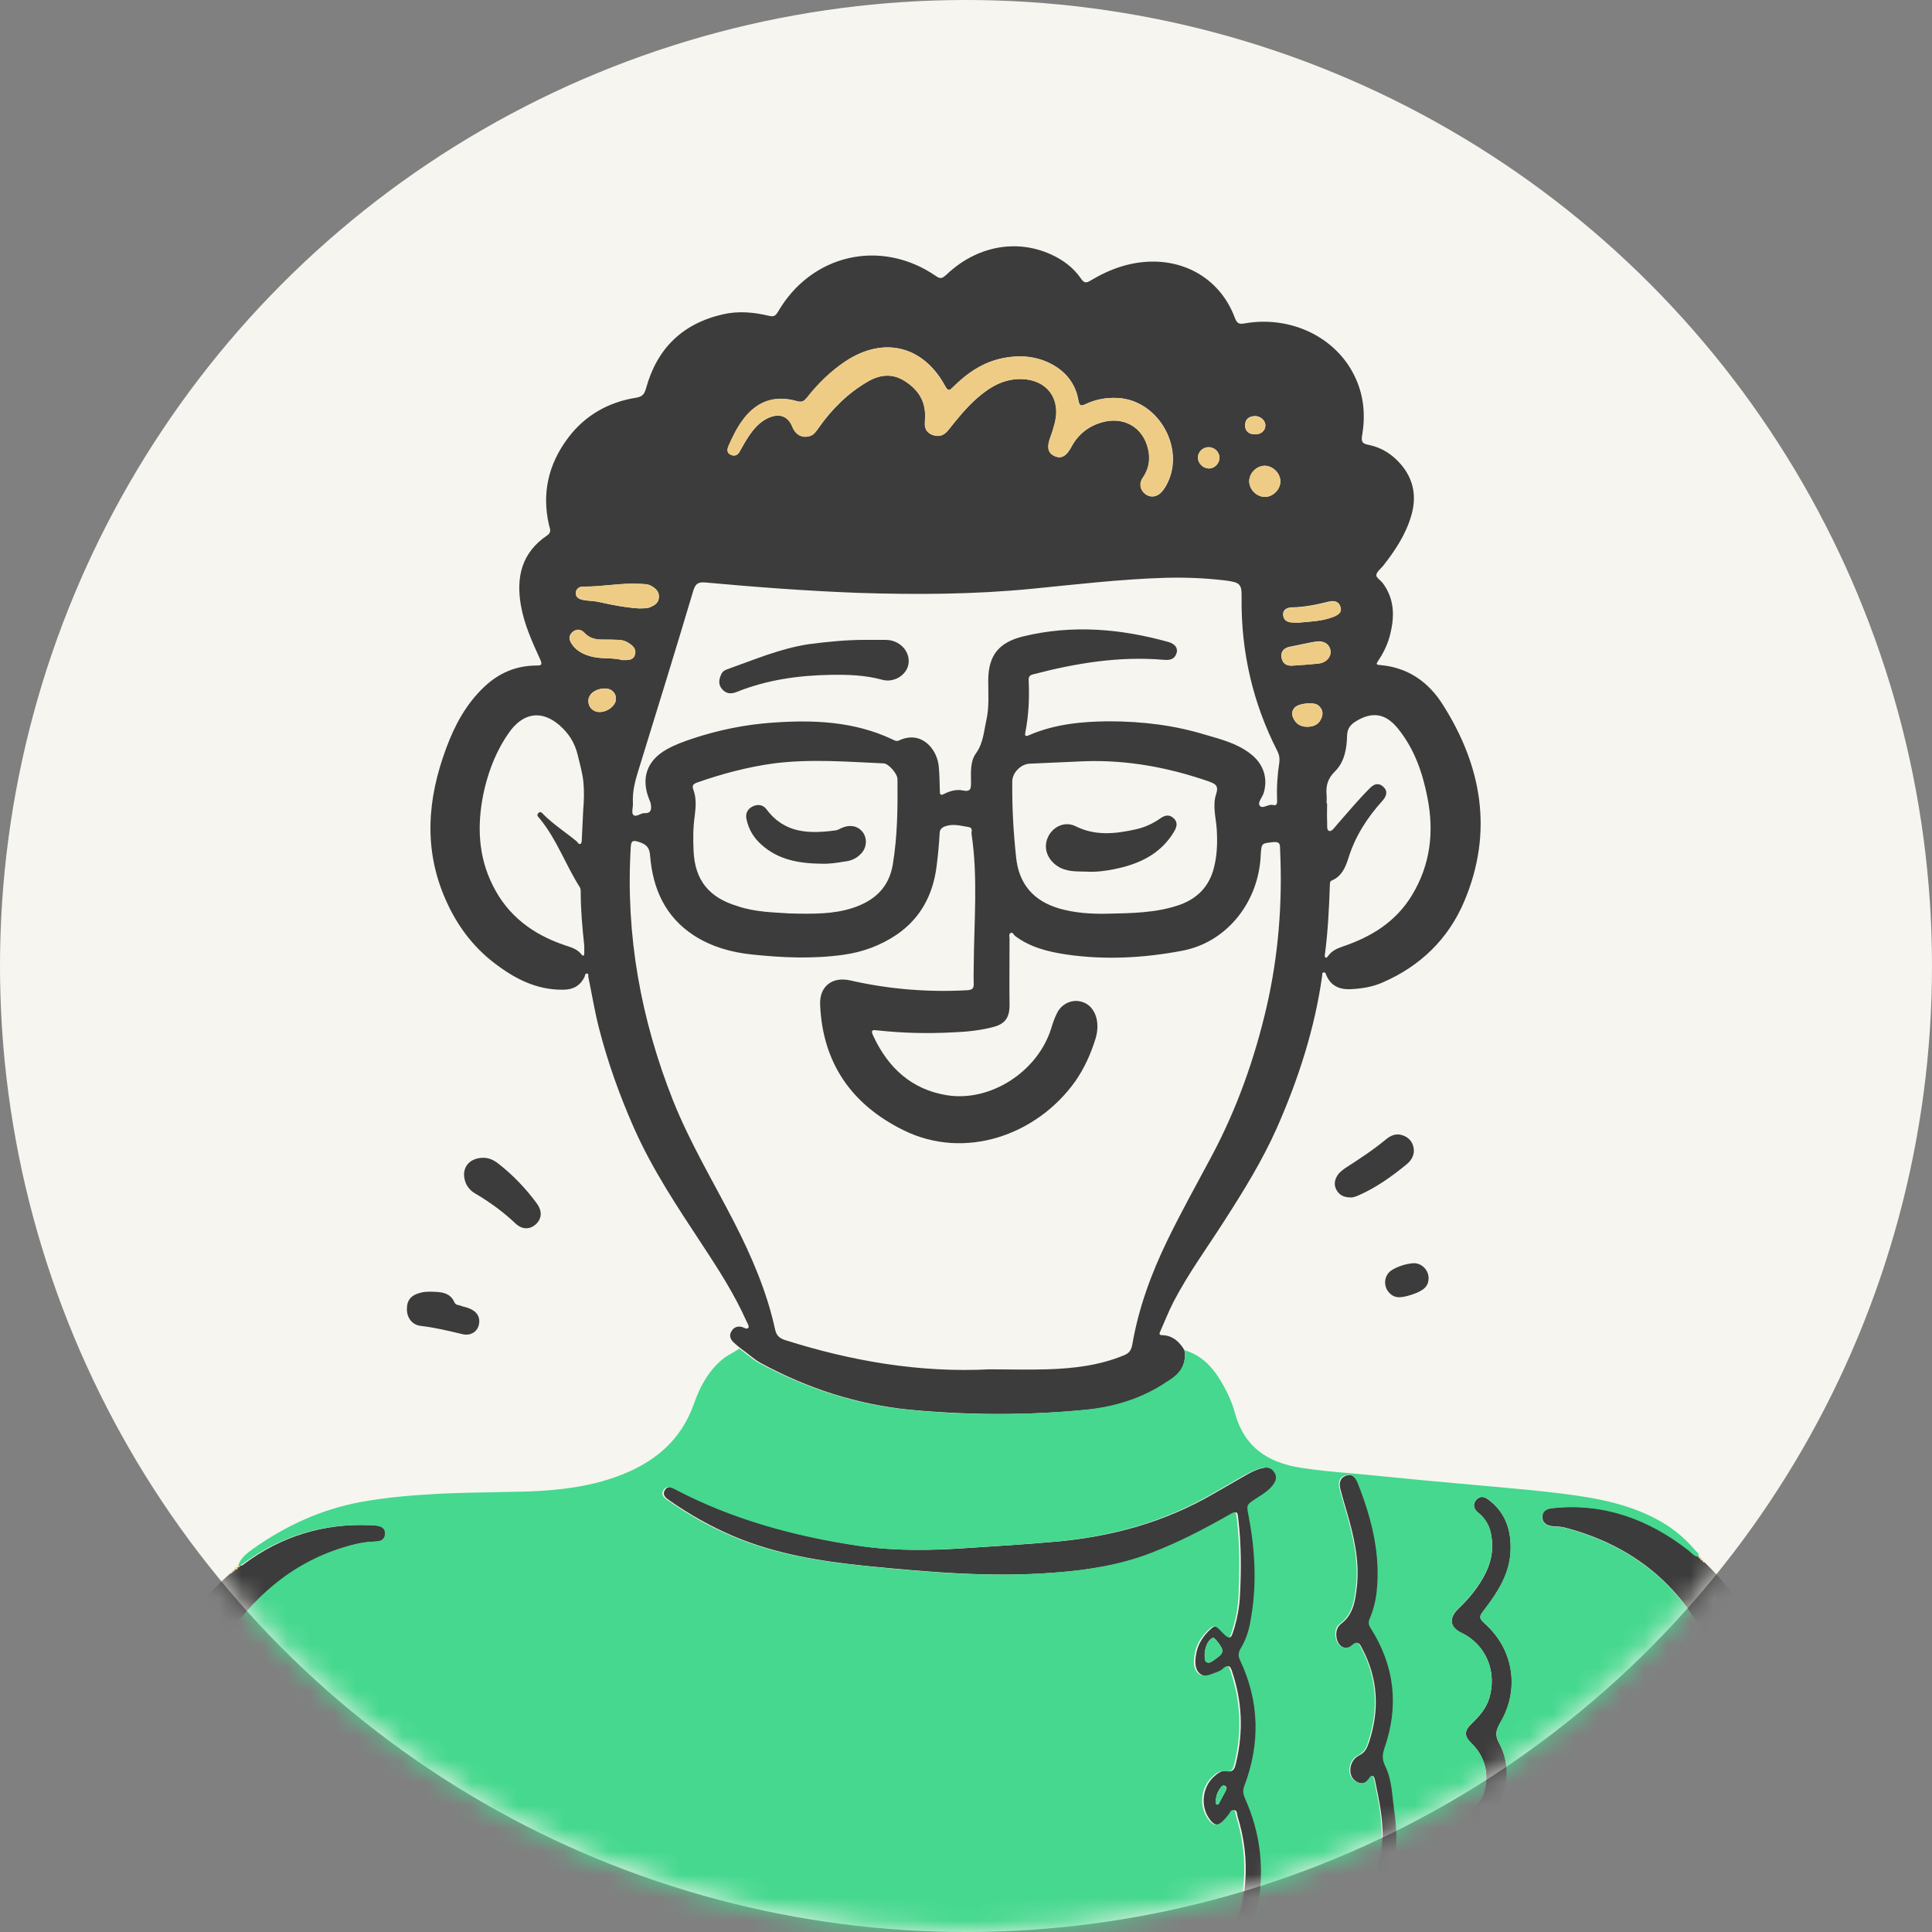 <svg width="84" height="84" viewBox="0 0 84 84" fill="none" xmlns="http://www.w3.org/2000/svg">
<rect x="0" y="0" width="84" height="84" fill="#808080" stroke="none"/>
<circle cx="42" cy="42" r="42" fill="#F7F5EF"/>
<mask id="mask0_2414_280" style="mask-type:alpha" maskUnits="userSpaceOnUse" x="0" y="0" width="84" height="84">
<circle cx="42" cy="42" r="42" fill="white"/>
</mask>
<g mask="url(#mask0_2414_280)">
<path d="M51.498 58.704C51.593 59.31 51.332 59.715 50.845 60.047C49.751 60.796 48.539 61.176 47.244 61.295C44.689 61.544 42.134 61.533 39.579 61.295C37.274 61.069 35.111 60.368 33.079 59.263C32.758 59.085 32.509 58.835 32.212 58.633C32.105 58.55 32.01 58.467 31.903 58.372C31.748 58.229 31.689 58.051 31.808 57.873C31.903 57.706 32.069 57.647 32.259 57.694C32.354 57.718 32.473 57.825 32.544 57.718C32.58 57.671 32.497 57.528 32.45 57.433C31.927 56.257 31.226 55.175 30.524 54.106C29.443 52.466 28.35 50.826 27.554 49.02C26.936 47.617 26.425 46.191 26.044 44.706C25.854 43.969 25.735 43.221 25.581 42.484C25.569 42.425 25.605 42.329 25.522 42.329C25.438 42.318 25.438 42.413 25.415 42.472C25.224 42.864 24.916 43.031 24.476 43.031C23.311 43.042 22.361 42.543 21.469 41.854C20.531 41.129 19.853 40.202 19.378 39.121C18.404 36.922 18.582 34.724 19.402 32.526C19.77 31.528 20.269 30.601 21.065 29.852C21.683 29.27 22.42 28.949 23.276 28.937C23.525 28.937 23.608 28.937 23.478 28.652C23.133 27.891 22.788 27.143 22.646 26.311C22.432 25.075 22.693 24.017 23.787 23.281C24 23.138 23.905 22.983 23.87 22.829C23.549 21.439 23.846 20.179 24.69 19.05C25.427 18.064 26.448 17.482 27.661 17.291C27.946 17.244 28.017 17.125 28.088 16.887C28.564 15.152 29.669 14.071 31.427 13.667C32.093 13.513 32.758 13.572 33.412 13.726C33.614 13.774 33.697 13.762 33.816 13.572C35.266 11.053 38.296 10.352 40.696 12.004C40.91 12.158 40.993 12.075 41.148 11.944C42.443 10.708 44.166 10.376 45.675 11.053C46.21 11.29 46.674 11.635 47.006 12.122C47.137 12.312 47.232 12.312 47.422 12.194C48.278 11.683 49.181 11.362 50.191 11.374C51.795 11.397 53.126 12.312 53.685 13.81C53.78 14.059 53.863 14.107 54.124 14.059C56.121 13.715 58.07 14.653 58.89 16.341C59.294 17.161 59.377 18.04 59.222 18.931C59.163 19.252 59.282 19.3 59.531 19.347C60.09 19.466 60.541 19.763 60.91 20.191C61.468 20.845 61.599 21.593 61.361 22.413C61.124 23.233 60.66 23.934 60.137 24.6C60.03 24.73 59.852 24.861 59.84 25.004C59.828 25.111 60.03 25.23 60.126 25.36C60.66 26.085 60.636 26.881 60.411 27.701C60.304 28.081 60.125 28.426 59.911 28.747C59.852 28.842 59.805 28.901 59.983 28.913C61.183 29.008 62.086 29.626 62.716 30.613C64.427 33.298 64.938 36.162 63.667 39.18C62.977 40.82 61.753 42.008 60.102 42.721C59.662 42.912 59.21 42.983 58.735 43.007C58.248 43.031 57.868 42.876 57.666 42.401C57.642 42.341 57.63 42.258 57.535 42.282C57.464 42.306 57.499 42.365 57.487 42.413C57.166 44.718 56.453 46.916 55.515 49.043C54.885 50.458 54.077 51.765 53.245 53.06C52.496 54.236 51.665 55.365 51.023 56.601C50.809 57.017 50.643 57.445 50.453 57.873C50.417 57.956 50.358 58.051 50.536 58.051C50.975 58.063 51.273 58.324 51.498 58.704ZM43.026 59.536C43.857 59.536 44.689 59.56 45.521 59.536C46.662 59.501 47.791 59.37 48.86 58.93C49.098 58.835 49.181 58.704 49.229 58.467C49.502 56.874 50.048 55.389 50.75 53.939C51.356 52.691 52.033 51.479 52.687 50.255C53.78 48.2 54.552 46.025 55.075 43.755C55.586 41.521 55.764 39.252 55.657 36.97C55.645 36.792 55.705 36.578 55.36 36.614C54.861 36.673 54.849 36.637 54.814 37.172C54.814 37.243 54.802 37.303 54.802 37.374C54.635 39.347 53.269 40.975 51.427 41.331C49.751 41.652 48.052 41.747 46.353 41.498C45.569 41.379 44.784 41.189 44.131 40.69C44.071 40.642 44.036 40.523 43.952 40.559C43.846 40.606 43.893 40.725 43.893 40.808C43.893 41.771 43.881 42.745 43.893 43.708C43.893 44.231 43.703 44.516 43.204 44.647C42.633 44.801 42.039 44.861 41.457 44.884C40.352 44.944 39.259 44.92 38.165 44.801C37.975 44.777 37.833 44.754 37.963 45.027C38.605 46.417 39.627 47.368 41.16 47.617C43.049 47.926 45.105 46.607 45.699 44.73C45.77 44.492 45.854 44.243 45.973 44.017C46.163 43.66 46.555 43.47 46.911 43.53C47.303 43.589 47.565 43.862 47.672 44.266C47.743 44.563 47.719 44.861 47.636 45.146C47.434 45.799 47.161 46.417 46.769 46.988C45.093 49.364 41.944 50.458 39.282 49.139C37.036 48.033 35.765 46.227 35.658 43.684C35.622 42.888 36.181 42.448 36.965 42.627C38.641 43.007 40.328 43.149 42.039 43.054C42.253 43.042 42.348 42.995 42.336 42.757C42.324 42.508 42.336 42.246 42.336 41.997C42.348 40.084 42.526 38.158 42.241 36.257C42.229 36.15 42.312 35.996 42.122 35.96C41.802 35.913 41.481 35.806 41.136 35.913C40.946 35.972 40.851 36.055 40.851 36.269C40.827 36.732 40.78 37.208 40.72 37.671C40.566 38.895 40.031 39.917 38.997 40.63C38.296 41.105 37.524 41.391 36.692 41.509C35.349 41.7 34.018 41.64 32.675 41.498C31.784 41.403 30.94 41.165 30.18 40.678C28.932 39.87 28.385 38.657 28.267 37.22C28.243 36.839 28.1 36.709 27.767 36.602C27.482 36.507 27.435 36.59 27.423 36.851C27.197 40.666 27.863 44.314 29.265 47.855C30.002 49.697 31.023 51.396 31.927 53.155C32.687 54.64 33.341 56.161 33.697 57.789C33.757 58.063 33.876 58.182 34.137 58.265C37.025 59.18 39.983 59.691 43.026 59.536ZM48.183 31.361C49.704 31.361 51.07 31.539 52.401 31.944C53.091 32.145 53.804 32.324 54.386 32.787C54.932 33.215 55.135 33.833 54.944 34.475C54.885 34.665 54.671 34.891 54.766 35.021C54.885 35.2 55.135 34.95 55.337 34.998C55.515 35.045 55.527 34.938 55.527 34.795C55.503 34.249 55.538 33.69 55.622 33.156C55.645 32.977 55.622 32.823 55.538 32.657C54.469 30.565 53.958 28.343 53.982 26.002C53.994 25.396 53.922 25.325 53.304 25.241C52.425 25.134 51.546 25.099 50.654 25.122C48.718 25.182 46.804 25.408 44.879 25.598C42.348 25.847 39.817 25.859 37.286 25.776C35.076 25.693 32.865 25.526 30.667 25.325C30.358 25.301 30.239 25.372 30.144 25.681C29.36 28.307 28.552 30.922 27.744 33.536C27.601 33.987 27.494 34.439 27.518 34.914C27.53 35.093 27.447 35.33 27.53 35.425C27.661 35.556 27.851 35.342 28.029 35.354C28.302 35.366 28.326 35.2 28.302 34.998C28.29 34.902 28.255 34.819 28.219 34.736C27.863 33.833 28.124 33.072 28.98 32.585C29.336 32.383 29.728 32.241 30.12 32.11C31.237 31.741 32.39 31.504 33.566 31.421C35.361 31.29 37.132 31.361 38.795 32.145C38.878 32.181 38.962 32.252 39.092 32.193C40.043 31.741 40.744 32.55 40.815 33.322C40.851 33.678 40.851 34.047 40.863 34.403C40.863 34.546 40.887 34.593 41.041 34.522C41.291 34.391 41.588 34.308 41.861 34.368C42.206 34.439 42.218 34.285 42.218 34.023C42.218 33.583 42.17 33.108 42.443 32.74C42.752 32.3 42.776 31.801 42.883 31.326C43.014 30.743 42.966 30.149 42.966 29.567C42.978 28.485 43.43 27.927 44.499 27.666C46.626 27.154 48.73 27.333 50.809 27.915C51.094 27.998 51.225 28.188 51.154 28.402C51.07 28.664 50.868 28.711 50.607 28.688C48.67 28.521 46.792 28.83 44.927 29.317C44.772 29.353 44.713 29.424 44.725 29.591C44.761 30.339 44.725 31.088 44.582 31.837C44.559 31.955 44.547 32.05 44.737 31.967C45.877 31.468 47.09 31.373 48.183 31.361ZM34.327 39.715C35.361 39.739 36.228 39.751 37.072 39.477C38.011 39.169 38.653 38.598 38.819 37.576C39.021 36.352 39.033 35.116 39.021 33.88C39.021 33.631 38.629 33.203 38.427 33.191C36.834 33.12 35.242 32.989 33.65 33.191C32.509 33.346 31.392 33.643 30.311 34.023C30.156 34.082 30.073 34.142 30.144 34.332C30.287 34.7 30.251 35.104 30.204 35.485C30.132 35.996 30.132 36.507 30.156 37.006C30.215 38.277 30.833 39.026 32.057 39.394C32.853 39.667 33.673 39.667 34.327 39.715ZM47.185 33.096C46.377 33.132 45.58 33.167 44.772 33.203C44.392 33.215 44.012 33.595 44.012 33.975C44 35.081 44.059 36.174 44.178 37.267C44.297 38.432 44.927 39.169 46.056 39.501C46.721 39.691 47.398 39.739 48.088 39.727C49.169 39.703 50.262 39.703 51.308 39.335C52.081 39.05 52.58 38.527 52.782 37.719C52.924 37.16 52.936 36.602 52.901 36.043C52.865 35.532 52.71 35.021 52.877 34.522C52.995 34.154 52.841 34.082 52.556 33.975C50.809 33.37 49.026 33.037 47.185 33.096ZM25.355 35.259C25.391 34.819 25.403 34.415 25.367 34.023C25.331 33.619 25.213 33.227 25.117 32.823C24.987 32.276 24.713 31.872 24.321 31.528C23.585 30.898 22.836 30.969 22.23 31.718C22.135 31.848 22.04 31.979 21.957 32.11C21.481 32.87 21.184 33.702 21.006 34.57C20.744 35.913 20.792 37.231 21.422 38.491C22.087 39.834 23.192 40.642 24.583 41.105C24.832 41.189 25.094 41.26 25.272 41.486C25.343 41.581 25.403 41.581 25.403 41.438C25.403 41.331 25.403 41.224 25.403 41.117C25.32 40.345 25.248 39.572 25.248 38.788C25.248 38.705 25.248 38.634 25.201 38.562C24.583 37.588 24.203 36.483 23.466 35.592C23.406 35.52 23.311 35.449 23.406 35.354C23.501 35.247 23.573 35.354 23.632 35.413C24.072 35.853 24.595 36.186 25.07 36.578C25.118 36.625 25.165 36.732 25.248 36.685C25.284 36.661 25.296 36.566 25.296 36.507C25.32 36.091 25.331 35.651 25.355 35.259ZM57.678 34.926C57.689 34.926 57.701 34.926 57.701 34.926C57.701 35.176 57.689 35.437 57.701 35.687C57.713 35.841 57.666 36.091 57.785 36.126C57.903 36.174 58.034 35.96 58.141 35.841C58.604 35.318 59.044 34.784 59.543 34.285C59.721 34.094 59.923 34.011 60.137 34.201C60.351 34.391 60.292 34.605 60.114 34.807C59.448 35.544 58.925 36.352 58.628 37.303C58.509 37.683 58.343 38.099 57.915 38.277C57.82 38.313 57.82 38.396 57.82 38.479C57.785 39.489 57.737 40.487 57.606 41.486C57.594 41.533 57.594 41.616 57.63 41.628C57.689 41.664 57.713 41.593 57.749 41.557C57.903 41.343 58.129 41.236 58.379 41.153C59.614 40.737 60.684 40.084 61.385 38.931C62.193 37.6 62.359 36.174 62.062 34.677C61.849 33.572 61.48 32.526 60.755 31.646C60.209 30.993 59.626 30.933 58.913 31.385C58.7 31.528 58.581 31.694 58.569 31.967C58.557 32.538 58.462 33.12 58.046 33.536C57.725 33.845 57.642 34.166 57.678 34.57C57.689 34.688 57.678 34.807 57.678 34.926ZM40.221 18.123C40.221 18.254 40.209 18.397 40.221 18.527C40.257 18.753 40.411 18.872 40.613 18.931C40.863 19.003 41.065 18.908 41.219 18.718C41.611 18.23 42.004 17.731 42.479 17.315C43.049 16.816 43.667 16.448 44.463 16.483C45.533 16.531 46.127 17.303 45.877 18.349C45.83 18.575 45.759 18.789 45.675 19.003C45.509 19.442 45.569 19.704 45.866 19.834C46.151 19.953 46.365 19.834 46.579 19.442C46.852 18.919 47.28 18.563 47.838 18.385C48.836 18.064 49.704 18.563 49.93 19.549C50.025 19.989 49.953 20.393 49.692 20.773C49.514 21.035 49.585 21.32 49.811 21.486C50.048 21.653 50.346 21.605 50.548 21.344C50.583 21.296 50.631 21.237 50.666 21.177C51.617 19.609 50.417 17.387 48.587 17.303C48.111 17.28 47.648 17.363 47.22 17.565C47.018 17.66 46.935 17.672 46.888 17.398C46.757 16.65 46.305 16.115 45.628 15.782C44.986 15.473 44.309 15.438 43.62 15.568C42.752 15.747 42.051 16.222 41.433 16.84C41.279 16.994 41.219 17.006 41.1 16.792C40.15 15.034 38.427 14.606 36.763 15.711C36.121 16.139 35.575 16.674 35.099 17.28C34.981 17.422 34.886 17.505 34.672 17.446C33.721 17.173 32.937 17.422 32.331 18.218C32.057 18.575 31.867 18.967 31.689 19.371C31.618 19.537 31.594 19.692 31.784 19.775C31.962 19.858 32.093 19.775 32.176 19.609C32.343 19.312 32.497 19.026 32.711 18.753C32.925 18.48 33.186 18.242 33.531 18.123C33.959 17.981 34.279 18.135 34.458 18.563C34.6 18.908 34.897 19.062 35.23 18.955C35.408 18.896 35.492 18.741 35.599 18.599C36.169 17.791 36.858 17.101 37.714 16.602C38.248 16.281 38.795 16.21 39.342 16.567C39.9 16.923 40.245 17.422 40.221 18.123ZM27.791 26.453C27.958 26.442 28.112 26.465 28.255 26.406C28.445 26.323 28.623 26.228 28.647 25.99C28.671 25.74 28.528 25.598 28.326 25.479C28.172 25.384 27.993 25.396 27.815 25.384C26.995 25.336 26.187 25.515 25.367 25.503C25.189 25.503 25.046 25.586 25.034 25.788C25.034 25.978 25.177 26.049 25.355 26.085C25.593 26.133 25.831 26.121 26.068 26.18C26.639 26.311 27.221 26.418 27.791 26.453ZM27.055 28.699C27.316 28.699 27.542 28.711 27.601 28.462C27.672 28.212 27.506 28.058 27.316 27.951C27.197 27.867 27.043 27.832 26.9 27.82C26.662 27.808 26.425 27.808 26.175 27.808C25.89 27.808 25.628 27.749 25.415 27.523C25.26 27.357 25.058 27.333 24.88 27.487C24.713 27.642 24.737 27.82 24.856 27.998C25.058 28.307 25.367 28.45 25.712 28.545C26.175 28.664 26.651 28.581 27.055 28.699ZM56.252 28.937C56.596 28.913 56.976 28.89 57.345 28.842C57.654 28.806 57.868 28.569 57.844 28.307C57.82 28.022 57.582 27.844 57.226 27.891C56.846 27.951 56.465 28.046 56.085 28.117C55.824 28.165 55.669 28.331 55.717 28.592C55.764 28.866 55.954 28.973 56.252 28.937ZM56.477 27.071C56.929 27.024 57.475 27.024 57.975 26.81C58.165 26.727 58.355 26.632 58.272 26.37C58.188 26.121 57.986 26.109 57.773 26.156C57.25 26.287 56.727 26.394 56.192 26.406C55.978 26.406 55.764 26.489 55.788 26.75C55.812 26.988 56.002 27.071 56.228 27.059C56.287 27.071 56.347 27.071 56.477 27.071ZM55.669 20.928C55.669 20.571 55.348 20.262 55.004 20.25C54.647 20.25 54.326 20.559 54.315 20.904C54.303 21.272 54.635 21.605 55.004 21.605C55.348 21.605 55.669 21.284 55.669 20.928ZM56.834 31.599C57.143 31.599 57.357 31.48 57.464 31.195C57.547 30.981 57.487 30.803 57.309 30.66C57.107 30.506 56.43 30.577 56.275 30.779C56.18 30.898 56.145 31.029 56.216 31.183C56.335 31.48 56.549 31.599 56.834 31.599ZM26.056 30.957C26.401 30.969 26.769 30.684 26.781 30.399C26.793 30.137 26.603 29.947 26.341 29.935C25.926 29.923 25.581 30.149 25.581 30.47C25.569 30.743 25.783 30.957 26.056 30.957ZM52.544 19.442C52.294 19.442 52.081 19.656 52.081 19.894C52.081 20.132 52.294 20.357 52.544 20.369C52.805 20.381 53.031 20.155 53.019 19.882C53.007 19.633 52.794 19.442 52.544 19.442ZM54.552 18.884C54.814 18.896 55.016 18.729 55.016 18.504C55.028 18.29 54.814 18.088 54.564 18.088C54.327 18.099 54.148 18.195 54.136 18.456C54.112 18.718 54.279 18.884 54.552 18.884Z" fill="#3C3C3C"/>
<path d="M52.52 89.886C52.794 89.018 53.103 88.163 53.222 87.248C53.317 86.511 53.364 85.786 53.352 85.037C53.352 84.835 53.317 84.716 53.067 84.716C52.83 84.716 52.544 84.705 52.544 84.36C52.544 84.134 52.841 83.897 53.139 83.932C53.447 83.968 53.578 83.813 53.709 83.599C54.03 83.065 54.089 82.459 54.137 81.865C54.22 80.878 54.101 79.916 53.804 78.965C53.78 78.87 53.792 78.716 53.673 78.704C53.554 78.692 53.531 78.846 53.459 78.918C53.412 78.965 53.376 79.024 53.329 79.072C53.02 79.428 52.794 79.417 52.544 79.024C52.188 78.466 52.295 77.694 52.77 77.254C52.925 77.111 53.103 76.969 53.305 77.004C53.661 77.076 53.685 76.862 53.745 76.624C54.065 75.281 54.006 73.962 53.566 72.667C53.507 72.477 53.435 72.346 53.233 72.548C53.162 72.619 53.055 72.667 52.96 72.703C52.699 72.809 52.39 72.964 52.164 72.762C51.95 72.584 51.95 72.251 51.998 71.966C52.057 71.538 52.271 71.181 52.58 70.884C52.818 70.647 52.901 70.659 53.139 70.908C53.507 71.3 53.507 71.3 53.673 70.766C53.804 70.314 53.887 69.851 53.911 69.387C53.97 68.27 53.97 67.165 53.84 66.048C53.804 65.703 53.792 65.692 53.483 65.87C52.402 66.476 51.297 67.058 50.132 67.51C48.754 68.044 47.316 68.27 45.854 68.377C43.097 68.591 40.364 68.353 37.619 68.08C35.658 67.878 33.721 67.569 31.879 66.785C30.905 66.369 29.978 65.846 29.111 65.24C28.956 65.133 28.778 65.002 28.909 64.788C29.039 64.575 29.23 64.669 29.408 64.753C31.915 66.072 34.612 66.797 37.393 67.213C38.926 67.438 40.471 67.415 42.016 67.308C43.335 67.224 44.666 67.141 45.985 67.022C48.397 66.797 50.667 66.167 52.77 64.943C53.245 64.669 53.721 64.396 54.196 64.123C54.41 64.004 54.612 63.897 54.861 63.838C55.111 63.778 55.325 63.778 55.468 64.016C55.622 64.254 55.503 64.444 55.349 64.634C55.159 64.86 54.921 64.99 54.683 65.145C54.244 65.43 54.255 65.418 54.35 65.917C54.648 67.474 54.719 69.031 54.41 70.587C54.339 70.968 54.208 71.336 54.006 71.669C53.899 71.847 53.887 71.99 53.982 72.192C54.826 73.986 54.861 75.816 54.16 77.658C54.077 77.872 54.125 78.038 54.208 78.228C54.885 79.761 55.052 81.342 54.731 82.981C54.636 83.481 54.422 83.92 54.077 84.301C53.982 84.396 53.911 84.479 53.947 84.645C54.267 86.368 54.089 88.056 53.554 89.719C53.542 89.743 53.542 89.767 53.542 89.802C53.495 89.909 53.435 90.016 53.388 90.123C53.281 90.361 53.139 90.551 52.841 90.48C52.509 90.409 52.461 90.171 52.52 89.886ZM52.378 71.93C52.39 72.073 52.354 72.227 52.473 72.275C52.604 72.334 52.722 72.215 52.83 72.144C52.96 72.037 53.139 71.954 53.15 71.764C53.162 71.645 52.806 71.181 52.746 71.205C52.532 71.3 52.461 71.502 52.402 71.716C52.378 71.799 52.378 71.883 52.378 71.93ZM52.865 78.299C52.889 78.347 52.83 78.442 52.925 78.454C52.984 78.466 53.008 78.395 53.032 78.347C53.115 78.193 53.198 78.038 53.281 77.884C53.329 77.789 53.364 77.694 53.257 77.646C53.15 77.587 53.091 77.705 53.043 77.765C52.925 77.931 52.865 78.109 52.865 78.299Z" fill="#3C3C3C"/>
<path d="M75.999 84.408C75.239 84.301 75.144 84.135 75.049 83.398C74.953 82.613 75.286 81.924 75.369 81.187C75.738 78.193 75.761 75.222 74.668 72.346C73.48 69.233 71.234 67.237 67.99 66.405C67.835 66.369 67.669 66.369 67.515 66.357C67.253 66.333 67.051 66.215 67.063 65.941C67.063 65.668 67.277 65.585 67.538 65.561C69.772 65.323 71.697 66.048 73.432 67.403C73.563 67.51 73.67 67.664 73.86 67.676V67.664C73.836 67.736 73.872 67.759 73.943 67.748C73.931 67.819 73.967 67.831 74.027 67.831C74.027 67.89 74.062 67.914 74.11 67.926C75.678 69.435 76.772 71.241 77.378 73.321C77.912 75.174 78.079 77.088 77.96 79.013C77.889 80.154 77.77 81.282 77.52 82.4C77.306 83.326 76.855 84.004 75.999 84.408Z" fill="#3C3C3C"/>
<path d="M10.417 68.068C10.512 68.104 10.572 68.033 10.631 67.985C12.236 66.797 14.042 66.238 16.05 66.309C16.169 66.309 16.288 66.309 16.407 66.333C16.62 66.369 16.811 66.428 16.799 66.69C16.787 66.951 16.608 67.022 16.383 67.022C16.062 67.034 15.741 67.07 15.432 67.153C13.067 67.747 11.309 69.185 9.93 71.146C8.314 73.463 7.874 76.066 8.053 78.834C8.16 80.629 8.599 82.352 9.063 84.063C9.098 84.206 9.134 84.348 9.17 84.491C9.312 85.192 9.193 85.465 8.564 85.798C7.969 85.846 7.649 85.501 7.435 85.002C6.936 83.814 6.615 82.578 6.377 81.306C5.937 78.953 5.902 76.612 6.484 74.295C6.888 72.667 7.577 71.17 8.635 69.851C9.051 69.328 9.502 68.853 10.013 68.413C10.061 68.401 10.12 68.377 10.108 68.318C10.168 68.33 10.204 68.306 10.192 68.235C10.275 68.246 10.322 68.211 10.334 68.128C10.394 68.151 10.429 68.139 10.417 68.068Z" fill="#3C3C3C"/>
<path d="M64.191 88.84C64.191 88.603 64.262 88.389 64.369 88.187C65.023 86.975 64.832 85.834 64.084 84.752C63.799 84.348 63.799 84.277 64.084 83.873C64.999 82.578 65.272 81.176 64.844 79.643C64.785 79.429 64.726 79.274 64.44 79.358C64.262 79.417 64.096 79.322 64.001 79.156C63.894 78.953 63.929 78.728 64.084 78.597C64.524 78.205 64.654 77.706 64.619 77.147C64.583 76.601 64.345 76.149 63.953 75.769C63.656 75.484 63.668 75.234 63.977 74.949C64.31 74.628 64.607 74.295 64.749 73.844C65.094 72.703 64.63 71.515 63.537 70.992C63.002 70.742 63.014 70.326 63.395 69.958C63.882 69.494 64.31 68.972 64.607 68.365C64.88 67.795 64.951 67.213 64.809 66.607C64.726 66.274 64.547 65.989 64.274 65.775C64.084 65.621 64.013 65.418 64.179 65.216C64.357 65.014 64.559 65.074 64.749 65.228C65.486 65.799 65.724 66.583 65.676 67.474C65.629 68.425 65.141 69.197 64.583 69.934C64.274 70.326 64.274 70.326 64.654 70.683C65.831 71.8 66.068 73.499 65.225 74.913C65.035 75.234 64.987 75.46 65.189 75.804C65.605 76.577 65.593 77.409 65.32 78.229C65.237 78.466 65.213 78.644 65.403 78.87C65.676 79.203 65.724 79.654 65.795 80.082C66.009 81.485 65.771 82.804 65.046 84.028C64.951 84.194 64.88 84.325 65.011 84.527C65.807 85.774 65.89 87.105 65.439 88.496C65.415 88.555 65.403 88.626 65.379 88.686C65.308 88.781 65.249 88.888 65.177 88.971C64.821 89.387 64.464 89.339 64.191 88.84Z" fill="#3C3C3C"/>
<path d="M59.091 89.411C59.174 87.783 59.4 86.155 59.447 84.527C59.459 84.289 59.459 84.04 59.447 83.802C59.424 83.386 59.352 83.35 58.984 83.54C58.746 83.671 58.497 83.766 58.307 83.493C58.129 83.243 58.235 83.006 58.402 82.792C58.509 82.649 58.663 82.542 58.842 82.518C59.103 82.495 59.245 82.328 59.388 82.15C59.84 81.568 60.054 80.902 60.101 80.177C60.172 79.227 59.97 78.312 59.78 77.397C59.745 77.242 59.697 77.124 59.554 77.337C59.424 77.528 59.245 77.587 59.032 77.492C58.806 77.385 58.699 77.183 58.711 76.933C58.723 76.66 58.865 76.434 59.103 76.315C59.352 76.197 59.436 75.995 59.519 75.757C59.982 74.355 59.923 72.988 59.222 71.669C59.127 71.491 59.067 71.313 58.806 71.55C58.544 71.788 58.188 71.598 58.117 71.241C58.069 71.004 58.105 70.766 58.295 70.612C58.853 70.196 58.925 69.578 58.996 68.972C59.115 67.855 58.865 66.785 58.556 65.728C58.461 65.407 58.366 65.086 58.283 64.765C58.224 64.515 58.224 64.278 58.521 64.159C58.746 64.076 58.937 64.171 59.067 64.492C59.673 66.025 60.077 67.593 59.887 69.269C59.84 69.661 59.745 70.029 59.59 70.386C59.531 70.528 59.531 70.647 59.626 70.79C60.672 72.43 60.873 74.176 60.232 76.018C60.137 76.303 60.125 76.517 60.267 76.803C60.553 77.385 60.565 78.05 60.648 78.68C60.767 79.488 60.814 80.308 60.612 81.116C60.481 81.627 60.303 82.114 60.006 82.554C59.899 82.709 59.887 82.816 59.994 82.982C60.196 83.291 60.232 83.659 60.208 84.028C60.113 85.679 60.16 87.331 60.054 88.971C60.042 89.066 60.054 89.161 60.054 89.256C60.042 89.304 60.006 89.351 60.006 89.411C59.97 89.672 59.863 89.886 59.566 89.886C59.222 89.886 59.127 89.672 59.091 89.411Z" fill="#3C3C3C"/>
<path d="M21.018 50.339C21.256 50.339 21.458 50.434 21.648 50.577C22.302 51.087 22.86 51.67 23.348 52.335C23.573 52.644 23.561 52.965 23.324 53.203C23.062 53.464 22.718 53.476 22.421 53.203C21.886 52.692 21.292 52.264 20.65 51.884C20.484 51.789 20.353 51.646 20.27 51.48C19.997 50.862 20.341 50.339 21.018 50.339Z" fill="#3C3C3C"/>
<path d="M58.721 52.062C58.401 52.062 58.222 51.943 58.103 51.729C57.996 51.527 58.02 51.313 58.139 51.123C58.222 50.98 58.353 50.885 58.484 50.79C59.09 50.398 59.696 50.006 60.254 49.542C60.456 49.376 60.682 49.269 60.955 49.352C61.217 49.435 61.395 49.602 61.455 49.875C61.526 50.184 61.383 50.434 61.157 50.624C60.516 51.147 59.838 51.634 59.078 51.967C58.947 52.026 58.805 52.074 58.721 52.062Z" fill="#3C3C3C"/>
<path d="M18.773 56.161C19.165 56.173 19.569 56.185 19.759 56.625C19.819 56.755 19.938 56.732 20.021 56.767C20.128 56.815 20.259 56.827 20.366 56.874C20.734 57.005 20.9 57.267 20.817 57.611C20.746 57.908 20.449 58.098 20.092 58.003C19.498 57.861 18.904 57.718 18.286 57.647C17.906 57.599 17.68 57.278 17.692 56.898C17.692 56.53 17.882 56.304 18.274 56.209C18.429 56.161 18.595 56.161 18.773 56.161Z" fill="#3C3C3C"/>
<path d="M62.112 55.567C62.112 55.924 61.91 56.114 61.375 56.292C60.829 56.47 60.579 56.435 60.353 56.15C60.128 55.852 60.199 55.401 60.532 55.211C60.793 55.056 61.09 54.961 61.399 54.926C61.779 54.878 62.112 55.199 62.112 55.567Z" fill="#3C3C3C"/>
<path d="M10.346 68.14C10.346 68.235 10.286 68.259 10.203 68.247C10.203 68.164 10.239 68.116 10.346 68.14Z" fill="#EFCC86"/>
<path d="M73.945 67.759C73.885 67.771 73.85 67.747 73.862 67.676C73.933 67.664 73.945 67.7 73.945 67.759Z" fill="#EFCC86"/>
<path d="M74.015 67.855C73.956 67.855 73.92 67.831 73.932 67.771C74.003 67.759 74.015 67.795 74.015 67.855Z" fill="#EFCC86"/>
<path d="M10.428 68.068C10.44 68.14 10.404 68.152 10.345 68.14C10.321 68.068 10.345 68.033 10.428 68.068Z" fill="#EFCC86"/>
<path d="M10.203 68.247C10.214 68.318 10.179 68.33 10.12 68.33C10.108 68.27 10.143 68.235 10.203 68.247Z" fill="#EFCC86"/>
<path d="M10.118 68.318C10.118 68.389 10.071 68.401 10.023 68.413C10.023 68.365 10.047 68.318 10.118 68.318Z" fill="#EFCC86"/>
<path d="M74.099 67.938C74.051 67.926 74.016 67.902 74.016 67.843C74.063 67.854 74.099 67.89 74.099 67.938Z" fill="#EFCC86"/>
<path d="M68.824 80.284C68.812 82.697 68.491 85.073 68.064 87.426C68.064 87.438 68.064 87.45 68.052 87.462C67.909 88.103 67.505 88.436 67.006 88.317C66.483 88.186 66.067 87.438 66.34 86.927C66.673 86.285 66.721 85.596 66.851 84.919C67.172 83.207 67.398 81.484 67.564 79.749C67.6 79.417 67.576 79.084 67.612 78.739C67.636 78.466 67.754 78.252 68.028 78.157C68.242 78.086 68.456 78.121 68.634 78.288C68.8 78.43 68.824 78.632 68.824 78.835C68.824 79.322 68.824 79.797 68.824 80.284Z" fill="#3C3C3C"/>
<path d="M15.031 77.837C15.007 77.159 15.091 76.969 15.364 76.945C15.744 76.922 15.804 77.242 15.887 77.504C16.612 79.619 17.075 81.806 17.598 83.98C17.729 84.527 17.859 85.073 17.978 85.62C18.097 86.131 17.966 86.523 17.622 86.713C17.099 87.01 16.457 86.678 16.326 86.012C16.208 85.43 16.101 84.859 16.006 84.277C15.744 82.709 15.483 81.14 15.245 79.56C15.138 78.93 15.079 78.288 15.031 77.837Z" fill="#3C3C3C"/>
<path d="M40.22 18.123C40.244 17.422 39.899 16.923 39.329 16.567C38.782 16.222 38.236 16.293 37.701 16.602C36.845 17.102 36.156 17.791 35.586 18.599C35.49 18.741 35.395 18.896 35.217 18.955C34.896 19.074 34.587 18.92 34.445 18.563C34.278 18.135 33.958 17.981 33.518 18.123C33.173 18.23 32.924 18.468 32.698 18.753C32.496 19.015 32.33 19.312 32.163 19.609C32.068 19.775 31.949 19.858 31.771 19.775C31.581 19.692 31.605 19.526 31.676 19.371C31.854 18.967 32.044 18.575 32.318 18.218C32.924 17.422 33.708 17.161 34.659 17.446C34.884 17.506 34.968 17.422 35.086 17.28C35.562 16.674 36.108 16.139 36.75 15.711C38.414 14.606 40.149 15.034 41.087 16.793C41.206 17.006 41.266 16.994 41.42 16.84C42.038 16.222 42.739 15.735 43.607 15.569C44.296 15.426 44.973 15.473 45.615 15.782C46.304 16.103 46.744 16.65 46.874 17.398C46.922 17.672 47.005 17.66 47.207 17.565C47.635 17.363 48.099 17.28 48.574 17.303C50.404 17.387 51.604 19.609 50.653 21.177C50.618 21.237 50.582 21.296 50.535 21.344C50.333 21.605 50.035 21.665 49.798 21.486C49.572 21.32 49.501 21.035 49.679 20.773C49.94 20.393 50.012 19.989 49.917 19.549C49.703 18.551 48.823 18.064 47.825 18.385C47.267 18.563 46.851 18.92 46.566 19.442C46.352 19.835 46.138 19.965 45.853 19.835C45.556 19.704 45.496 19.454 45.663 19.003C45.746 18.789 45.805 18.575 45.864 18.349C46.102 17.315 45.508 16.531 44.45 16.483C43.654 16.448 43.036 16.816 42.466 17.315C41.99 17.731 41.598 18.23 41.206 18.718C41.052 18.908 40.85 19.003 40.6 18.931C40.386 18.872 40.244 18.741 40.208 18.527C40.196 18.397 40.22 18.254 40.22 18.123Z" fill="#EFCC86"/>
<path d="M27.791 26.454C27.233 26.418 26.65 26.311 26.068 26.18C25.83 26.121 25.593 26.133 25.355 26.085C25.177 26.049 25.034 25.978 25.034 25.788C25.034 25.598 25.189 25.503 25.367 25.503C26.187 25.515 26.995 25.337 27.815 25.384C27.993 25.396 28.16 25.384 28.326 25.479C28.528 25.598 28.671 25.729 28.647 25.99C28.623 26.228 28.457 26.323 28.255 26.406C28.112 26.465 27.957 26.442 27.791 26.454Z" fill="#EFCC86"/>
<path d="M27.055 28.7C26.651 28.581 26.176 28.664 25.724 28.545C25.38 28.462 25.07 28.307 24.869 27.998C24.75 27.82 24.726 27.642 24.892 27.487C25.07 27.321 25.261 27.345 25.427 27.523C25.641 27.749 25.902 27.808 26.188 27.808C26.425 27.808 26.663 27.808 26.912 27.82C27.055 27.82 27.209 27.868 27.328 27.951C27.518 28.07 27.685 28.224 27.613 28.462C27.53 28.723 27.316 28.7 27.055 28.7Z" fill="#EFCC86"/>
<path d="M56.252 28.937C55.966 28.973 55.776 28.866 55.729 28.604C55.681 28.343 55.836 28.177 56.097 28.129C56.477 28.058 56.858 27.963 57.238 27.903C57.583 27.856 57.832 28.034 57.856 28.319C57.88 28.569 57.666 28.806 57.357 28.854C56.977 28.89 56.596 28.913 56.252 28.937Z" fill="#EFCC86"/>
<path d="M56.478 27.072C56.347 27.072 56.288 27.072 56.24 27.072C56.014 27.072 55.824 27 55.801 26.763C55.777 26.501 55.991 26.418 56.205 26.418C56.739 26.406 57.262 26.299 57.785 26.168C57.999 26.121 58.201 26.133 58.284 26.382C58.367 26.644 58.177 26.739 57.987 26.822C57.476 27.024 56.929 27.012 56.478 27.072Z" fill="#EFCC86"/>
<path d="M55.669 20.928C55.669 21.272 55.36 21.593 55.004 21.605C54.635 21.617 54.303 21.272 54.314 20.904C54.326 20.547 54.647 20.239 55.004 20.25C55.348 20.262 55.657 20.583 55.669 20.928Z" fill="#EFCC86"/>
<path d="M56.834 31.599C56.549 31.599 56.335 31.48 56.216 31.195C56.145 31.04 56.18 30.91 56.275 30.791C56.442 30.589 57.119 30.506 57.309 30.672C57.476 30.815 57.547 30.981 57.464 31.207C57.357 31.492 57.131 31.599 56.834 31.599Z" fill="#EFCC86"/>
<path d="M26.056 30.957C25.783 30.957 25.581 30.732 25.581 30.47C25.581 30.161 25.926 29.923 26.341 29.935C26.603 29.947 26.793 30.149 26.781 30.399C26.769 30.684 26.401 30.969 26.056 30.957Z" fill="#EFCC86"/>
<path d="M52.545 19.443C52.795 19.443 53.009 19.633 53.021 19.882C53.033 20.144 52.807 20.369 52.545 20.369C52.308 20.358 52.082 20.144 52.082 19.894C52.082 19.657 52.296 19.443 52.545 19.443Z" fill="#EFCC86"/>
<path d="M54.553 18.884C54.28 18.872 54.126 18.718 54.137 18.468C54.161 18.207 54.34 18.1 54.565 18.1C54.803 18.088 55.017 18.29 55.017 18.515C55.005 18.741 54.815 18.896 54.553 18.884Z" fill="#EFCC86"/>
<path fill-rule="evenodd" clip-rule="evenodd" d="M51.495 58.704C52.172 58.895 52.648 59.358 53.016 59.94C53.301 60.404 53.551 60.903 53.693 61.438C54.097 62.911 55.107 63.588 56.545 63.814C57.247 63.927 57.956 63.989 58.666 64.051C58.929 64.074 59.193 64.097 59.457 64.123C61.096 64.29 62.736 64.444 64.376 64.587C64.592 64.606 64.807 64.626 65.022 64.645C65.968 64.73 66.907 64.815 67.846 64.931C69.379 65.121 70.888 65.383 72.255 66.179C72.813 66.5 73.3 66.927 73.716 67.415C73.73 67.43 73.746 67.446 73.762 67.461C73.82 67.516 73.884 67.577 73.847 67.688C73.703 67.679 73.606 67.588 73.511 67.497C73.481 67.469 73.451 67.44 73.419 67.415C71.684 66.06 69.748 65.347 67.525 65.573C67.264 65.597 67.062 65.68 67.05 65.953C67.05 66.226 67.24 66.345 67.501 66.369C67.546 66.372 67.591 66.374 67.637 66.375C67.751 66.379 67.867 66.383 67.977 66.416C71.221 67.248 73.467 69.233 74.655 72.358C75.749 75.222 75.725 78.193 75.356 81.199C75.323 81.457 75.261 81.709 75.198 81.962C75.082 82.43 74.966 82.9 75.035 83.409C75.13 84.146 75.226 84.325 75.986 84.42C75.475 85.608 74.596 86.463 73.467 87.07C72.493 87.592 71.423 87.878 70.342 88.032C69.333 88.18 68.32 88.317 67.308 88.454C66.769 88.527 66.232 88.6 65.695 88.674C65.624 88.682 65.553 88.679 65.481 88.676C65.446 88.675 65.41 88.674 65.374 88.674C65.386 88.644 65.395 88.611 65.404 88.579C65.413 88.546 65.422 88.513 65.434 88.484C65.885 87.093 65.802 85.762 65.006 84.515C64.877 84.304 64.945 84.185 65.038 84.022L65.042 84.016C65.767 82.792 66.016 81.473 65.79 80.07L65.779 79.992C65.724 79.598 65.665 79.181 65.398 78.858C65.208 78.632 65.244 78.454 65.315 78.217C65.576 77.397 65.6 76.565 65.184 75.792C64.994 75.448 65.042 75.222 65.22 74.901C66.064 73.487 65.814 71.788 64.65 70.671C64.281 70.314 64.281 70.314 64.578 69.922C65.137 69.185 65.624 68.413 65.671 67.462C65.719 66.571 65.469 65.787 64.745 65.216C64.555 65.074 64.353 65.002 64.174 65.204C64.008 65.406 64.079 65.609 64.269 65.763C64.543 65.977 64.721 66.262 64.804 66.595C64.947 67.201 64.875 67.795 64.602 68.353C64.305 68.96 63.877 69.482 63.39 69.946C63.01 70.302 62.998 70.718 63.532 70.98C64.626 71.503 65.089 72.691 64.745 73.832C64.602 74.283 64.317 74.616 63.972 74.937C63.663 75.234 63.651 75.483 63.949 75.757C64.341 76.137 64.578 76.589 64.614 77.135C64.65 77.694 64.531 78.193 64.079 78.585C63.925 78.716 63.889 78.941 63.996 79.143C64.091 79.322 64.257 79.405 64.436 79.346C64.721 79.262 64.78 79.417 64.84 79.631C65.267 81.164 64.994 82.578 64.079 83.861C63.794 84.265 63.794 84.336 64.079 84.74C64.828 85.834 65.018 86.975 64.364 88.175C64.257 88.377 64.186 88.591 64.186 88.828C63.616 88.888 63.049 88.947 62.483 89.006L62.48 89.007C61.913 89.066 61.346 89.125 60.776 89.185L60.776 89.185L60.776 89.185C60.526 89.209 60.276 89.232 60.015 89.244C60.015 89.213 60.014 89.181 60.013 89.149V89.149C60.01 89.086 60.007 89.022 60.015 88.959C60.079 88.075 60.091 87.19 60.104 86.308C60.115 85.542 60.125 84.777 60.17 84.016C60.193 83.647 60.17 83.279 59.956 82.97C59.849 82.803 59.861 82.697 59.968 82.542C60.276 82.114 60.443 81.615 60.574 81.104C60.776 80.296 60.728 79.476 60.609 78.668C60.592 78.536 60.578 78.402 60.563 78.267C60.509 77.762 60.454 77.251 60.229 76.791C60.086 76.505 60.098 76.291 60.193 76.006C60.835 74.164 60.633 72.418 59.587 70.778C59.492 70.635 59.492 70.516 59.552 70.374C59.706 70.017 59.801 69.637 59.849 69.257C60.039 67.581 59.635 66.013 59.029 64.48C58.898 64.159 58.72 64.064 58.482 64.147C58.185 64.254 58.185 64.503 58.245 64.753C58.328 65.074 58.423 65.394 58.518 65.715L58.518 65.715L58.518 65.715C58.827 66.773 59.076 67.843 58.958 68.96L58.957 68.965C58.886 69.569 58.813 70.185 58.256 70.599C58.054 70.742 58.031 70.992 58.078 71.229C58.15 71.586 58.506 71.764 58.767 71.538C59.008 71.319 59.078 71.453 59.161 71.615C59.169 71.629 59.176 71.643 59.183 71.657C59.884 72.976 59.944 74.343 59.48 75.745C59.409 75.983 59.314 76.173 59.065 76.303C58.827 76.422 58.684 76.648 58.672 76.921C58.66 77.171 58.767 77.373 58.993 77.48C59.207 77.587 59.385 77.516 59.516 77.325C59.659 77.111 59.706 77.218 59.742 77.385L59.761 77.475L59.761 77.475C59.945 78.361 60.132 79.258 60.063 80.165C60.015 80.89 59.801 81.556 59.35 82.138C59.207 82.316 59.065 82.483 58.803 82.506C58.637 82.518 58.482 82.637 58.363 82.78C58.209 82.994 58.102 83.231 58.268 83.481C58.458 83.754 58.708 83.647 58.946 83.528C59.302 83.338 59.373 83.374 59.409 83.79C59.421 84.027 59.421 84.277 59.409 84.515C59.383 85.427 59.301 86.333 59.219 87.237L59.219 87.237C59.154 87.957 59.09 88.677 59.053 89.399C58.519 89.399 57.985 89.453 57.452 89.507L57.452 89.507C57.082 89.544 56.713 89.581 56.343 89.601C55.617 89.636 54.897 89.693 54.179 89.749L54.179 89.749L54.179 89.749C53.945 89.767 53.712 89.785 53.479 89.803C53.479 89.779 53.479 89.743 53.491 89.719C54.038 88.056 54.204 86.368 53.883 84.645C53.85 84.488 53.923 84.405 54.001 84.315L54.014 84.301C54.359 83.921 54.573 83.481 54.668 82.982C54.989 81.342 54.822 79.749 54.145 78.228C54.062 78.038 54.014 77.884 54.097 77.658C54.798 75.816 54.763 73.986 53.919 72.192C53.824 72.002 53.836 71.847 53.943 71.669C54.145 71.336 54.276 70.968 54.347 70.588C54.656 69.031 54.584 67.462 54.287 65.918L54.281 65.884C54.192 65.43 54.191 65.424 54.62 65.145C54.654 65.123 54.688 65.101 54.722 65.079C54.928 64.948 55.133 64.817 55.286 64.634C55.44 64.456 55.559 64.254 55.404 64.016C55.262 63.79 55.048 63.779 54.798 63.838C54.595 63.889 54.408 63.983 54.224 64.077C54.194 64.092 54.163 64.108 54.133 64.123L52.707 64.943C50.604 66.167 48.334 66.797 45.922 67.023C44.629 67.139 43.325 67.221 42.032 67.303L41.953 67.308C40.408 67.403 38.863 67.439 37.33 67.213C34.549 66.797 31.852 66.072 29.345 64.753C29.166 64.658 28.976 64.575 28.846 64.789C28.715 65.002 28.881 65.133 29.047 65.24C29.915 65.846 30.83 66.369 31.816 66.785C33.646 67.569 35.595 67.878 37.556 68.08C40.289 68.365 43.034 68.591 45.791 68.377C47.253 68.27 48.69 68.044 50.069 67.51C51.233 67.058 52.339 66.488 53.42 65.87C53.727 65.692 53.729 65.703 53.776 66.043L53.776 66.048C53.907 67.153 53.895 68.27 53.848 69.387C53.824 69.851 53.753 70.314 53.61 70.766C53.456 71.3 53.456 71.3 53.075 70.908C52.838 70.659 52.755 70.647 52.517 70.885C52.208 71.182 51.994 71.538 51.934 71.966C51.887 72.251 51.887 72.584 52.101 72.762C52.309 72.929 52.563 72.831 52.798 72.74C52.831 72.727 52.865 72.715 52.897 72.703C52.992 72.667 53.099 72.62 53.17 72.548C53.384 72.346 53.444 72.477 53.503 72.667C53.943 73.974 54.002 75.293 53.681 76.624L53.669 76.673C53.617 76.89 53.574 77.071 53.242 77.004C53.04 76.969 52.861 77.111 52.707 77.254C52.22 77.694 52.125 78.466 52.481 79.025C52.731 79.417 52.956 79.429 53.266 79.072C53.289 79.048 53.31 79.022 53.331 78.995C53.352 78.968 53.372 78.941 53.396 78.918C53.42 78.894 53.438 78.861 53.457 78.828C53.494 78.762 53.531 78.696 53.61 78.704C53.702 78.713 53.716 78.808 53.728 78.894C53.732 78.919 53.735 78.944 53.741 78.965C54.038 79.904 54.157 80.878 54.074 81.865C54.026 82.459 53.967 83.065 53.646 83.6C53.515 83.814 53.372 83.968 53.075 83.932C52.778 83.897 52.481 84.134 52.481 84.36C52.481 84.705 52.766 84.717 53.004 84.717C53.254 84.717 53.289 84.835 53.289 85.037C53.301 85.774 53.254 86.511 53.158 87.248C53.059 88.018 52.824 88.745 52.589 89.473C52.545 89.611 52.501 89.748 52.457 89.886C51.825 89.905 51.193 89.928 50.561 89.951H50.561C49.613 89.985 48.664 90.019 47.716 90.04C45.815 90.076 43.913 90.088 42 90.028C40.135 89.969 38.281 89.862 36.427 89.719C35.084 89.612 33.741 89.446 32.41 89.28C31.041 89.113 29.676 88.892 28.314 88.672L28.313 88.672L28.313 88.672C27.643 88.563 26.973 88.455 26.302 88.353C24.52 88.08 22.726 87.842 20.919 87.747C20.052 87.699 19.184 87.664 18.305 87.652C16.451 87.628 14.609 87.545 12.768 87.379C11.71 87.283 10.664 87.117 9.69 86.665C9.238 86.452 8.822 86.202 8.501 85.798C9.131 85.465 9.25 85.204 9.108 84.491C9.084 84.348 9.048 84.206 9.001 84.063C8.525 82.352 8.097 80.629 7.99 78.835C7.824 76.066 8.252 73.463 9.868 71.146C11.235 69.185 13.005 67.748 15.37 67.153C15.679 67.07 16 67.034 16.321 67.023C16.546 67.011 16.725 66.939 16.736 66.69C16.748 66.428 16.546 66.357 16.344 66.333C16.285 66.327 16.226 66.325 16.166 66.322C16.107 66.319 16.047 66.316 15.988 66.31C13.992 66.238 12.185 66.797 10.569 67.985C10.56 67.992 10.552 68 10.543 68.007C10.491 68.051 10.436 68.099 10.355 68.068C10.462 67.736 10.747 67.522 10.997 67.343C12.411 66.345 13.944 65.632 15.655 65.311C16.82 65.097 17.984 65.002 19.161 64.943C19.948 64.906 20.735 64.892 21.523 64.878C21.995 64.87 22.467 64.861 22.939 64.848C24.235 64.8 25.53 64.658 26.766 64.218C28.37 63.648 29.594 62.685 30.176 61.022C30.438 60.273 30.818 59.572 31.46 59.061C31.567 58.978 31.683 58.912 31.799 58.847C31.914 58.782 32.03 58.716 32.137 58.633C32.256 58.714 32.367 58.802 32.478 58.891L32.478 58.891C32.645 59.023 32.812 59.156 33.005 59.263C35.037 60.356 37.199 61.069 39.505 61.295C42.06 61.544 44.614 61.544 47.169 61.295C48.465 61.164 49.677 60.796 50.77 60.047C51.328 59.714 51.59 59.31 51.495 58.704ZM68.821 80.284V78.835C68.821 78.621 68.797 78.43 68.63 78.288C68.452 78.133 68.25 78.086 68.024 78.157C67.751 78.252 67.62 78.466 67.609 78.739C67.598 78.882 67.595 79.027 67.591 79.172V79.172C67.586 79.366 67.581 79.56 67.561 79.749C67.395 81.484 67.169 83.207 66.848 84.919C66.819 85.071 66.793 85.224 66.768 85.377L66.768 85.377C66.681 85.904 66.595 86.43 66.337 86.927C66.076 87.438 66.48 88.187 67.002 88.317C67.49 88.448 67.894 88.115 68.048 87.462C68.048 87.458 68.049 87.455 68.05 87.452C68.051 87.449 68.053 87.447 68.054 87.444C68.057 87.438 68.06 87.432 68.06 87.426C68.488 85.073 68.797 82.697 68.821 80.284ZM15.025 77.836L15.046 78.043C15.09 78.481 15.146 79.031 15.227 79.571C15.465 81.14 15.726 82.72 15.988 84.289C16.083 84.871 16.19 85.453 16.309 86.024C16.451 86.689 17.081 87.022 17.604 86.725C17.949 86.535 18.079 86.131 17.96 85.632C17.895 85.358 17.833 85.085 17.77 84.812L17.77 84.812C17.708 84.538 17.646 84.265 17.58 83.992C17.516 83.718 17.452 83.443 17.388 83.168C16.945 81.267 16.503 79.364 15.869 77.516C15.862 77.492 15.854 77.468 15.847 77.444C15.773 77.199 15.692 76.935 15.346 76.957C15.085 76.957 15.002 77.159 15.025 77.836ZM52.377 71.931C52.377 71.871 52.377 71.788 52.401 71.717C52.46 71.503 52.531 71.301 52.745 71.206C52.805 71.182 53.161 71.645 53.149 71.764C53.14 71.916 53.025 71.999 52.913 72.081C52.884 72.102 52.855 72.123 52.828 72.144L52.804 72.164C52.703 72.243 52.593 72.33 52.472 72.275C52.37 72.234 52.373 72.115 52.376 71.992C52.376 71.972 52.377 71.951 52.377 71.931ZM53.032 77.777C52.925 77.931 52.865 78.11 52.865 78.3C52.874 78.317 52.871 78.341 52.869 78.365C52.865 78.407 52.86 78.451 52.913 78.466C52.965 78.477 52.989 78.424 53.01 78.379C53.014 78.372 53.017 78.365 53.02 78.359L53.269 77.896C53.329 77.813 53.352 77.718 53.245 77.658C53.146 77.603 53.087 77.692 53.041 77.762C53.038 77.767 53.035 77.772 53.032 77.777Z" fill="#45D88E"/>
<path d="M37.621 27.82C37.858 27.82 38.108 27.82 38.346 27.82C38.452 27.82 38.559 27.82 38.666 27.832C39.213 27.915 39.581 28.39 39.498 28.878C39.415 29.353 38.868 29.698 38.357 29.555C37.621 29.353 36.884 29.329 36.123 29.341C34.721 29.365 33.355 29.555 32.047 30.078C31.798 30.185 31.572 30.173 31.394 29.959C31.227 29.769 31.251 29.555 31.358 29.317C31.418 29.187 31.513 29.139 31.608 29.104C32.772 28.688 33.913 28.2 35.149 28.01C35.969 27.903 36.789 27.82 37.621 27.82Z" fill="#3C3C3C"/>
<path d="M35.716 37.553C34.765 37.541 33.85 37.398 33.102 36.721C32.769 36.424 32.555 36.067 32.46 35.639C32.401 35.39 32.484 35.188 32.709 35.069C32.947 34.95 33.173 34.986 33.327 35.188C34.112 36.245 35.193 36.257 36.334 36.103C36.441 36.091 36.524 36.02 36.631 35.984C37.011 35.829 37.356 35.936 37.546 36.233C37.724 36.531 37.665 36.923 37.38 37.172C37.201 37.339 36.976 37.434 36.726 37.457C36.381 37.517 36.049 37.564 35.716 37.553Z" fill="#3C3C3C"/>
<path d="M47.231 37.897C46.862 37.885 46.482 37.909 46.126 37.742C45.698 37.54 45.341 37.053 45.52 36.507C45.698 35.972 46.268 35.675 46.767 35.924C47.623 36.352 48.502 36.257 49.394 36.055C49.774 35.972 50.13 35.806 50.451 35.58C50.653 35.437 50.843 35.401 51.033 35.58C51.224 35.758 51.164 35.96 51.045 36.162C50.451 37.148 49.512 37.576 48.443 37.79C48.039 37.873 47.635 37.921 47.231 37.897Z" fill="#3C3C3C"/>
</g>
</svg>
